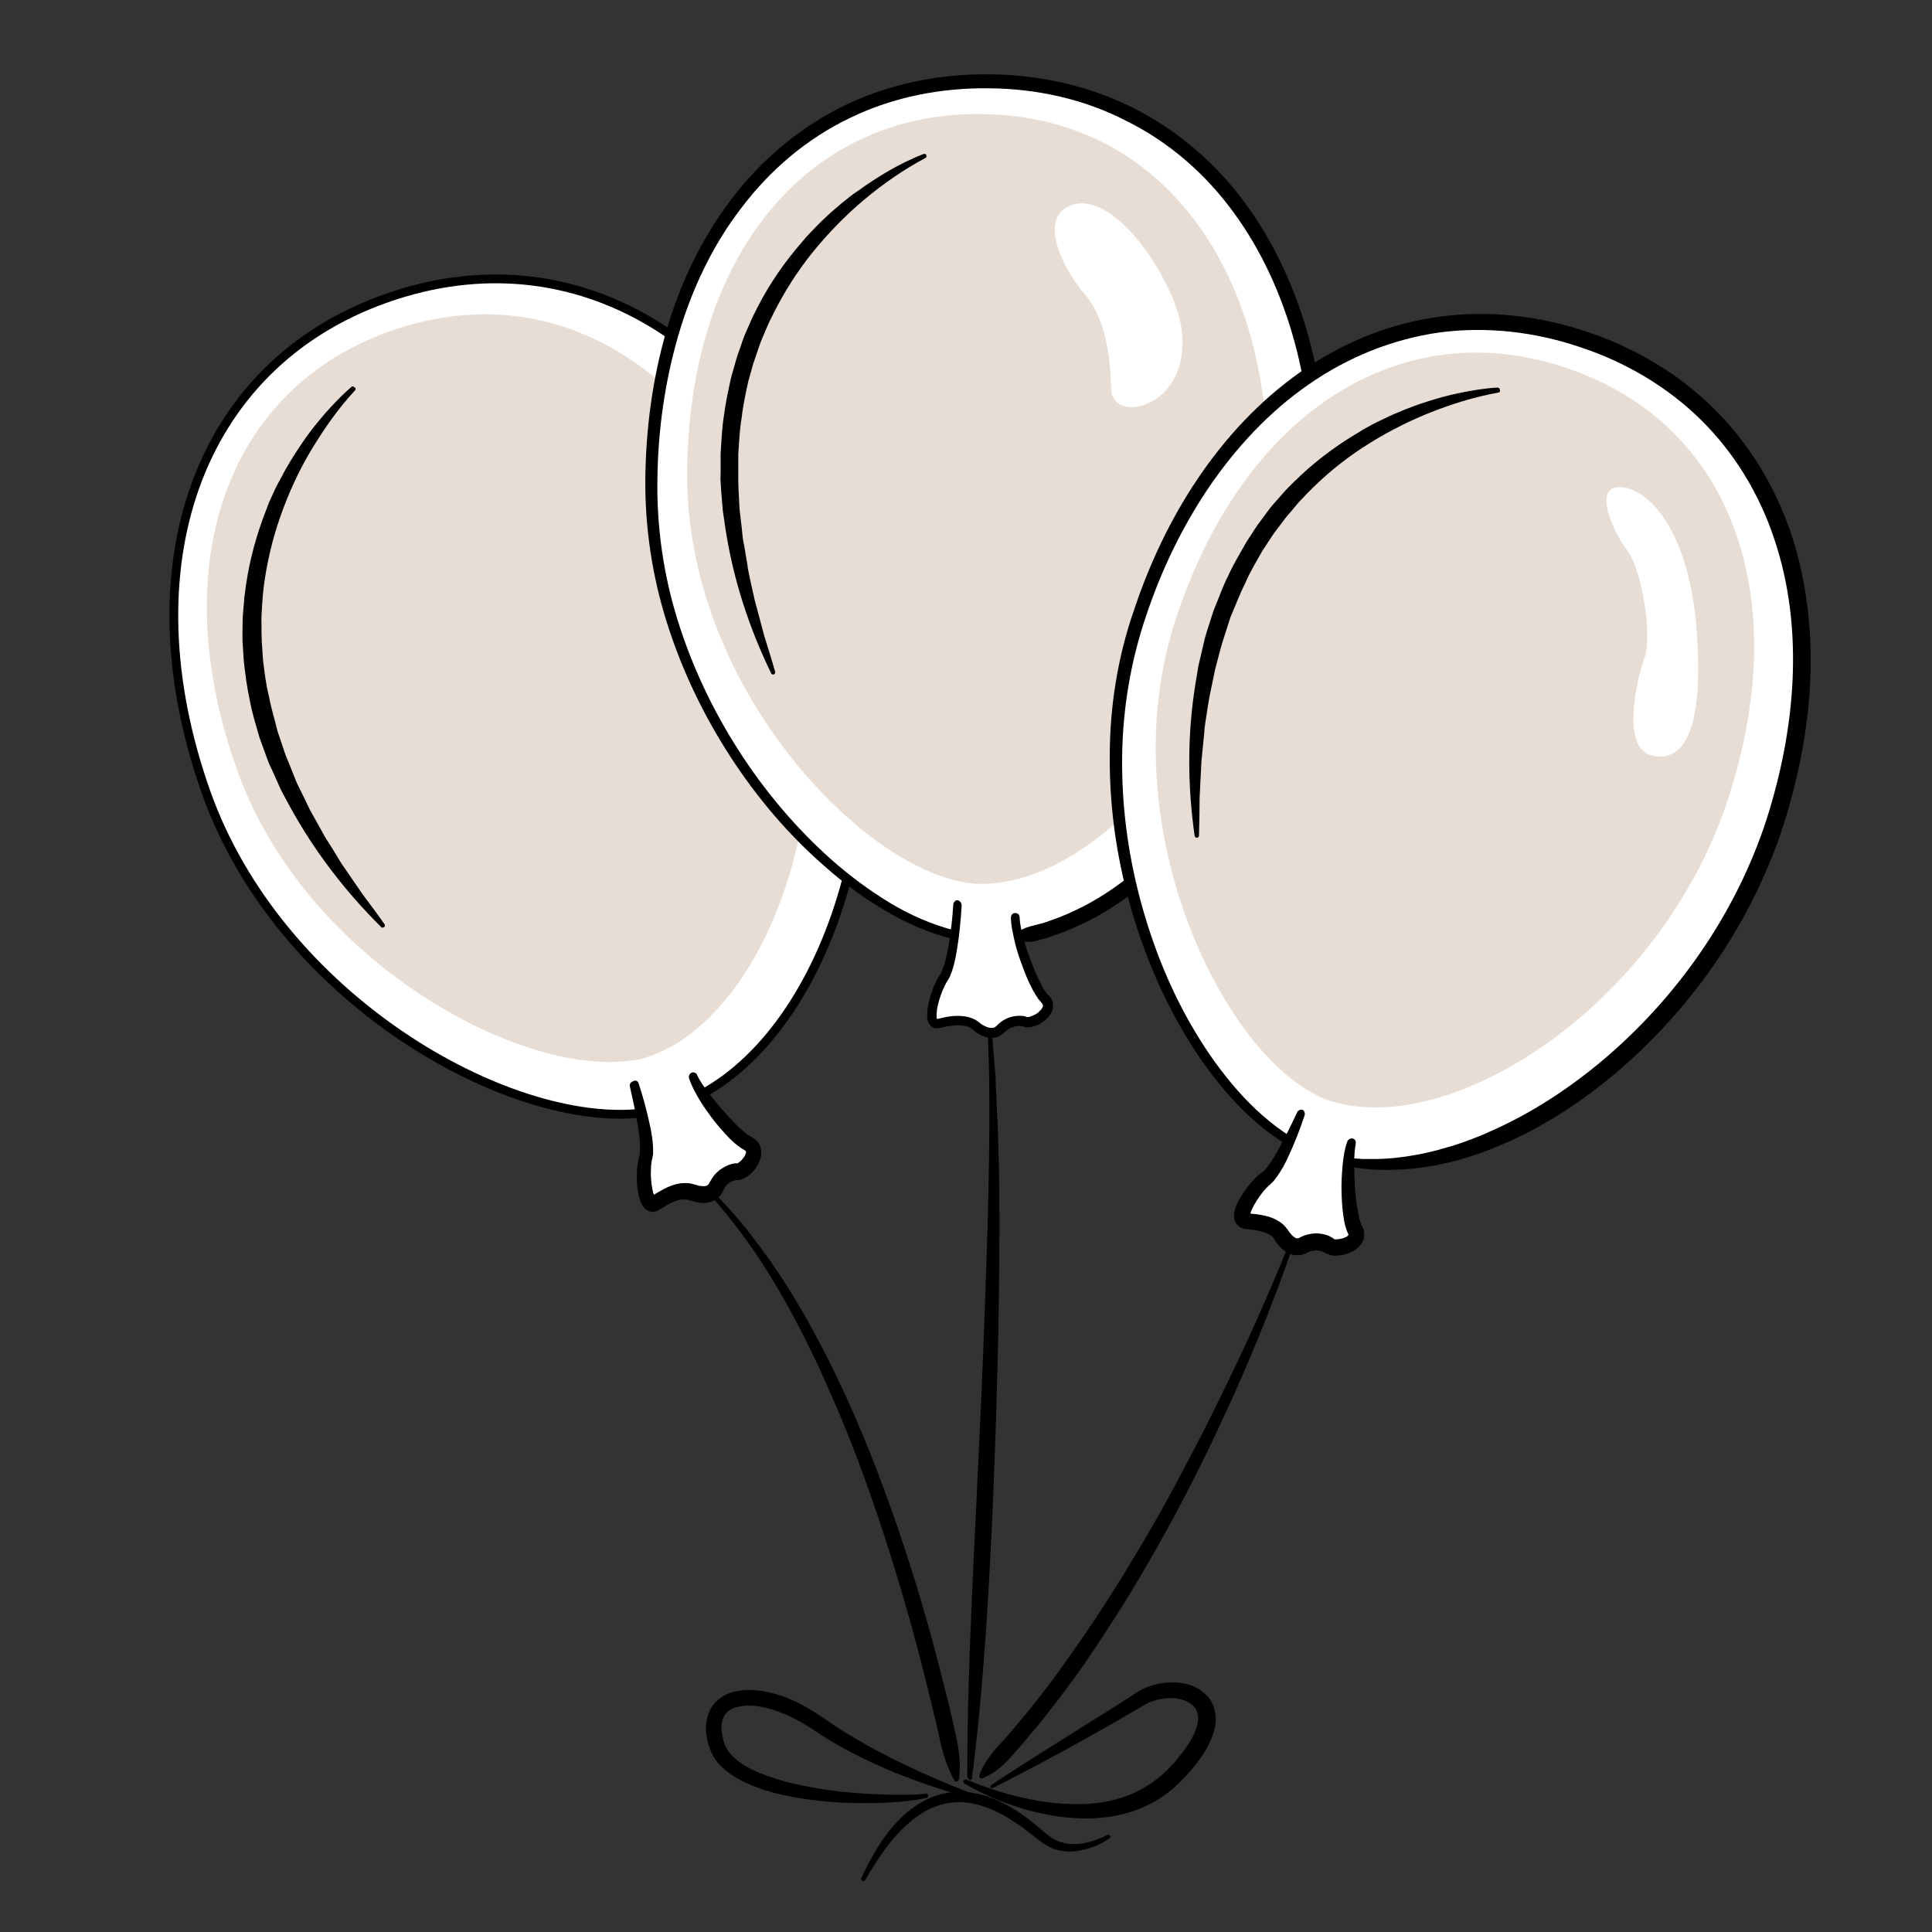 <?xml version="1.0" encoding="utf-8"?>
<!-- Generator: Adobe Illustrator 24.1.3, SVG Export Plug-In . SVG Version: 6.00 Build 0)  -->
<svg version="1.1" id="Layer_1" xmlns="http://www.w3.org/2000/svg" xmlns:xlink="http://www.w3.org/1999/xlink" x="0px" y="0px"
	 viewBox="0 0 623.6 623.6" style="enable-background:new 0 0 623.6 623.6;" xml:space="preserve">
<rect x="0" y="0" width="623.6" height="623.6" fill="#333333" stroke="none"/>
<style type="text/css">
	.st0{fill:#FFFFFF;stroke:#009EE2;stroke-miterlimit:10;}
	.st1{fill:#E8DDD4;}
	.st2{fill:none;stroke:#009EE2;stroke-miterlimit:10;}
	.st3{fill:none;stroke:#000000;stroke-width:2.835;stroke-linecap:round;stroke-linejoin:round;stroke-miterlimit:10;}
	.st4{fill:#FFFFFF;}
</style>
<path class="st0" d="M269.6,182.5c-25.5-72.1-83.6-108-145-86.3s-83.6,87.3-58.1,159.4C90.1,322.3,163.8,364,207,359.3
	c1.1,5.2,2.1,11.2,1.3,14.2c-1.5,5.8-0.2,17,3.2,14.7c3.4-2.3,8-4.8,11.5-3.4c3.6,1.4,6.8,1.1,8-1.7c1.2-2.8,4.2-4.8,6.9-4.8
	c2.6,0,8.1-6.8,3.4-9.1c-3.6-1.7-10.5-9.7-14.7-16C269.7,329.6,293.4,249.7,269.6,182.5z"/>
<path class="st1" d="M209.2,341.1c-2.1,0.8-4.2,1.1-7.2,1.4c-18.4,2-44.6-6.7-68.1-22.7c-27.3-18.5-47.7-43.9-57.5-71.6
	c-23.3-65.8-3.4-122.6,49.5-141.3c25.8-9.1,51.4-6.8,73.9,6.8c23.2,14,41.5,38.5,53,70.9c22.3,63-1.3,134.2-36.5,153.4
	C213.6,339.4,211.7,340.2,209.2,341.1z"/>
<path class="st3" d="M226.6,353.1c43.1-23.5,66.8-103.3,43-170.5c-25.5-72.1-83.6-108-145-86.3s-83.6,87.3-58.1,159.4
	C90.1,322.3,163.8,364,207,359.3"/>
<g>
	<path d="M114.6,126c-5.4,5.8-10,12.4-14.1,19.2c-4.1,6.8-7.4,14.1-10,21.5c-2.6,7.4-4.4,15.1-5.4,22.9l-0.3,2.9
		c-0.1,1-0.1,2-0.2,2.9c-0.1,2-0.3,3.9-0.2,5.9c0,2,0,3.9,0.1,5.9l0.4,5.9c0.5,3.9,0.9,7.8,1.9,11.6c0.7,3.9,1.9,7.6,2.8,11.4
		l1.9,5.6c0.3,0.9,0.6,1.9,1,2.8l1.1,2.7l2.2,5.5l2.6,5.3l1.3,2.7c0.4,0.9,0.9,1.7,1.4,2.6l2.9,5.2l0.7,1.3l0.8,1.3l1.6,2.5l3.1,5.1
		l6.8,9.9c2.4,3.2,4.8,6.4,7.1,9.7l0,0c0.2,0.3,0.2,0.8-0.2,1c-0.3,0.2-0.7,0.2-0.9-0.1c-11.5-11.4-21.5-24.4-29.4-38.8l-2.9-5.4
		l-2.5-5.6l-1.3-2.8c-0.4-0.9-0.7-1.9-1.1-2.9l-2.1-5.8c-1.1-4-2.4-7.9-3.1-12c-0.9-4-1.4-8.2-1.9-12.3l-0.4-6.2
		c-0.1-2.1,0-4.1,0-6.2c0-2.1,0.2-4.1,0.4-6.2c0.1-1,0.1-2.1,0.3-3.1l0.4-3.1c1.2-8.2,3.4-16.2,6.4-23.9c0.4-1,0.7-1.9,1.1-2.9
		l1.3-2.8c0.8-1.9,1.8-3.7,2.8-5.5c0.9-1.8,2-3.6,3-5.3c1.1-1.7,2.2-3.5,3.3-5.1c2.3-3.4,4.8-6.6,7.5-9.7c2.7-3.1,5.5-6,8.6-8.7
		c0.3-0.3,0.7-0.2,1,0.1C114.9,125.3,114.9,125.7,114.6,126L114.6,126z"/>
</g>
<g>
	<path d="M206.1,349.6c1.5,4.5,2.7,9,3.7,13.7c0.5,2.3,0.9,4.7,1,7.2c0,0.6,0,1.3,0,2l-0.2,1.1l-0.1,0.5l-0.1,0.4
		c-0.2,1-0.3,2.1-0.3,3.1c-0.1,2.1,0.1,4.4,0.5,6.4c0.1,0.5,0.2,1,0.4,1.4c0.1,0.4,0.3,0.8,0.5,0.9c0,0,0.1,0.1-0.1-0.1
		c-0.1-0.1-0.6-0.2-0.8-0.2c-0.1,0-0.2,0.1-0.2,0.1c0,0-0.1,0.1,0.1-0.1l0.8-0.5c2.1-1.3,4.3-2.6,7-3.3c1.4-0.3,2.9-0.5,4.6-0.2
		c0.4,0.1,0.8,0.2,1.2,0.3l0.7,0.2c0.5,0.1,0.9,0.3,1.3,0.3c0.9,0.1,1.6,0.1,2-0.1c0.2-0.1,0.3-0.2,0.5-0.3c0.1-0.1,0.1-0.2,0.2-0.3
		c0-0.1,0.1-0.1,0.1-0.2l0.3-0.5c0.7-1.4,1.7-2.6,2.9-3.6c1.2-0.9,2.5-1.7,4.1-2.1c0.4-0.1,0.8-0.2,1.2-0.2l0.6,0c0.2,0,0.1,0,0.1,0
		c0,0,0,0-0.1,0c-0.1,0,0.3-0.1,0.5-0.3c0.6-0.4,1.2-1.1,1.7-1.8c0.5-0.7,0.6-1.4,0.6-1.7c-0.1-0.1,0-0.1-0.1-0.2c0,0,0-0.1-0.2-0.1
		c0,0-0.1-0.1-0.1-0.1l0,0l-0.1-0.1l-0.2-0.1c-0.3-0.2-0.7-0.4-1-0.6l-0.8-0.6c-0.6-0.4-1-0.8-1.5-1.2c-0.9-0.8-1.8-1.7-2.6-2.6
		c-1.6-1.8-3.2-3.6-4.6-5.5c-1.4-1.9-2.8-3.9-4-5.9c-1.2-2.1-2.4-4.2-3.2-6.7c-0.2-0.7,0.2-1.5,0.9-1.8c0.7-0.2,1.4,0.1,1.7,0.7
		l0,0.1c0.9,1.9,2.2,3.8,3.6,5.6c1.4,1.8,2.8,3.6,4.3,5.3c1.5,1.7,3,3.4,4.6,5c0.8,0.8,1.6,1.5,2.4,2.2c0.4,0.3,0.8,0.7,1.2,1
		l0.6,0.4c0.2,0.1,0.4,0.2,0.5,0.3l0.4,0.2l0.6,0.4c0.2,0.1,0.4,0.2,0.6,0.4c0.2,0.2,0.4,0.4,0.6,0.6c0.4,0.4,0.7,0.9,0.9,1.4
		c0.2,0.5,0.3,1.1,0.4,1.6c0.2,2.1-0.6,3.6-1.3,4.9c-0.8,1.3-1.7,2.4-3,3.3c-0.6,0.5-1.4,0.9-2.6,1.2c-0.2,0-0.3,0.1-0.5,0.1l-0.4,0
		l-0.2,0c-0.2,0-0.3,0-0.5,0.1c-1.5,0.3-3,1.5-3.6,2.9l-0.4,0.9c-0.2,0.4-0.5,0.8-0.8,1.2c-0.6,0.7-1.5,1.4-2.3,1.7
		c-1.8,0.7-3.4,0.7-4.9,0.4c-0.7-0.1-1.4-0.3-2.1-0.5l-0.9-0.3c-0.2,0-0.3-0.1-0.5-0.1c-0.7-0.1-1.5-0.1-2.4,0.1
		c-1.8,0.4-3.7,1.4-5.6,2.6l-0.7,0.4c-0.1,0-0.4,0.2-0.6,0.4c-0.3,0.1-0.7,0.3-1.1,0.4c-0.8,0.2-1.9-0.1-2.5-0.5
		c-0.7-0.4-1-0.9-1.3-1.3c-0.6-0.8-0.8-1.5-1-2.2c-0.2-0.7-0.4-1.3-0.5-2c-0.5-2.6-0.5-5-0.4-7.5c0.1-1.3,0.3-2.5,0.6-3.8l0.1-0.5
		c0-0.2,0-0.2,0.1-0.3l0.1-0.6c0-0.5,0.1-1,0.1-1.5c0-2.1-0.2-4.4-0.6-6.7c-0.7-4.5-1.7-9.1-2.7-13.5l0,0c-0.2-0.8,0.3-1.5,1.1-1.7
		C205.1,348.5,205.8,348.9,206.1,349.6z"/>
</g>
<path class="st0" d="M426,156c0-76.4-42.8-129.7-107.9-129.7S210.2,80.8,210.2,157.2c0,70.7,55.6,134.5,97.9,144.6
	c-0.7,5.3-1.8,11.3-3.4,13.8c-3.3,5-5.8,16-1.9,14.9c3.9-1,9.1-1.9,12,0.6c2.9,2.5,6,3.3,8.1,1c2.1-2.3,5.6-3.1,8.1-2.3
	c2.5,0.8,9.9-3.7,6.2-7.5c-2.8-2.8-6.7-12.6-8.5-20C377.1,294.6,426,227.3,426,156z"/>
<path class="st1" d="M316.1,285.3c-2.3,0-4.4-0.4-7.3-1c-18.1-4.3-39.8-21.2-56.7-44.1c-19.6-26.5-30.3-57.3-30.3-86.6
	c0-69.8,37.7-116.8,93.8-116.8c27.4,0,50.7,10.7,67.4,31c17.2,20.9,26.3,50.1,26.3,84.5c0,66.9-45.9,126.1-85.5,132.4
	C320.9,285.2,318.8,285.3,316.1,285.3z"/>
<g>
	<path d="M328.4,301c0.9-0.7,1.7-1.1,2.6-1.5c0.9-0.3,1.8-0.6,2.7-0.8l2.7-0.7c0.9-0.2,1.8-0.6,2.7-0.9c3.6-1.2,7.1-2.8,10.5-4.5
		c6.8-3.5,13.1-8,18.9-13c11.7-10,21.6-22.2,29.6-35.3c16.1-26.4,25.3-57.2,25.5-88.1c0-15.5-1.7-31-5.8-46
		c-4.1-14.9-10.5-29.2-19.6-41.6c-9-12.4-20.9-22.8-34.7-29.6C350,32,334.6,28.6,319.2,28.5c-15.4-0.2-30.9,2.8-44.7,9.5
		c-13.9,6.6-25.9,16.8-35.2,29.1c-9.4,12.2-16.1,26.5-20.4,41.3c-4.3,14.9-6.5,30.4-6.7,45.9c-0.3,15.5,1.9,31,6.5,45.8
		c4.6,14.8,11.3,29,19.7,42.1c8.4,13.1,18.5,25.1,30.1,35.4c5.8,5.1,12.1,9.8,18.7,13.8c6.6,4,13.8,7.1,21.2,9l0,0
		c0.8,0.2,1.2,1,1,1.7c-0.2,0.8-1,1.2-1.7,1c-7.8-1.9-15.2-5.1-22-9.2c-6.9-4-13.3-8.8-19.2-14c-12-10.4-22.3-22.6-30.9-35.9
		c-8.6-13.3-15.5-27.7-20.3-42.9c-4.8-15.1-7.2-31.1-7-47c0.2-15.8,2.3-31.7,6.7-47c4.4-15.3,11.3-29.9,21-42.7
		c9.6-12.7,22.2-23.4,36.7-30.4c14.5-7,30.6-10.2,46.6-10c16,0.1,32.1,3.6,46.4,10.8c14.4,7.2,26.9,18,36.3,30.9
		c9.5,12.9,16.1,27.7,20.4,43.1c4.2,15.4,6,31.3,6,47.2c-0.1,31.9-9.5,63.5-26,90.7c-8.3,13.6-18.4,26.1-30.6,36.6
		c-6.1,5.2-12.7,9.9-19.8,13.6c-3.6,1.8-7.3,3.5-11.1,4.8c-1,0.3-1.9,0.7-2.9,1l-2.9,0.8c-0.5,0.1-1,0.3-1.5,0.4
		c-0.5,0.1-1,0.1-1.5,0.1c-1,0-2.1,0-3.1-0.3c-0.8-0.2-1.3-1.1-1.1-1.9C327.9,301.6,328.1,301.3,328.4,301L328.4,301z"/>
</g>
<g>
	<path d="M298.7,51c-7,3.7-13.6,8.3-19.7,13.4c-6.1,5.1-11.6,10.8-16.6,16.9c-4.9,6.1-9.2,12.8-12.7,19.8l-1.3,2.6
		c-0.4,0.9-0.8,1.8-1.2,2.7c-0.7,1.8-1.6,3.6-2.2,5.5c-0.6,1.9-1.3,3.7-1.9,5.6l-1.6,5.7c-0.8,3.8-1.7,7.7-2.1,11.6
		c-0.7,3.9-0.8,7.8-1.1,11.7l0,5.9c0,1,0,2,0,3l0.1,3l0.3,5.9l0.7,5.9l0.3,3c0.1,1,0.3,2,0.5,2.9l1,5.9l0.2,1.5l0.3,1.5l0.6,2.9
		l1.3,5.8l3.1,11.6c1.2,3.8,2.4,7.7,3.5,11.5l0,0c0.1,0.4-0.1,0.8-0.5,0.9c-0.3,0.1-0.7-0.1-0.8-0.4c-7.1-14.6-12.2-30.2-14.7-46.4
		l-0.9-6.1l-0.5-6.1l-0.2-3.1c-0.1-1,0-2.1,0-3.1l0-6.2c0.3-4.1,0.4-8.2,1.1-12.3c0.5-4.1,1.4-8.1,2.3-12.2l1.7-6
		c0.6-2,1.4-3.9,2-5.9c0.7-2,1.6-3.8,2.4-5.7c0.4-0.9,0.8-1.9,1.3-2.8l1.4-2.8c3.8-7.3,8.6-14.2,14-20.4c0.7-0.8,1.3-1.6,2-2.3
		l2.1-2.2c1.4-1.5,2.9-2.9,4.4-4.3c1.5-1.4,3.1-2.7,4.6-4c1.6-1.3,3.2-2.6,4.9-3.7c3.3-2.4,6.7-4.6,10.3-6.7c3.5-2,7.2-3.8,11-5.3
		c0.4-0.1,0.8,0,0.9,0.4C299.2,50.4,299,50.8,298.7,51L298.7,51z"/>
</g>
<g>
	<path d="M310.4,292.3c-0.3,4.7-0.7,9.4-1.5,14.1c-0.4,2.3-0.8,4.7-1.6,7c-0.2,0.6-0.5,1.2-0.7,1.8c-0.3,0.6-0.7,1.3-1,1.7
		c-0.5,0.9-1,1.9-1.4,2.9c-0.8,2-1.5,4.2-1.8,6.3c-0.1,1-0.2,2.2,0,2.8c0,0.1,0.1,0.3,0.1,0.2c0,0-0.2-0.1-0.2-0.1c0,0,0,0,0,0
		c0,0,0,0,0.2-0.1l0.9-0.2c2.4-0.6,4.8-1,7.5-0.7c1.3,0.1,2.7,0.5,4,1.2c0.3,0.2,0.6,0.4,0.9,0.6l0.6,0.5c0.4,0.3,0.8,0.6,1.3,0.8
		c0.9,0.5,1.7,0.7,2.5,0.7c0.4,0,0.7-0.1,1-0.3c0.1-0.1,0.3-0.2,0.4-0.3l0.2-0.2l0.4-0.4c2.1-2,4.8-2.9,7.7-2.7
		c0.4,0,0.7,0.1,1.1,0.2l0.5,0.2c0.1,0,0.1,0,0.1,0c0,0,0,0,0,0c0.2,0,0.6,0,1-0.2c0.9-0.3,1.8-0.7,2.5-1.3c0.7-0.6,1.3-1.3,1.5-1.9
		c0-0.3,0.1-0.5-0.1-0.7c-0.1-0.1-0.1-0.3-0.2-0.4c-0.1-0.1-0.2-0.2-0.5-0.6c-0.2-0.3-0.5-0.5-0.7-0.8l-0.5-0.8
		c-0.4-0.5-0.6-1.1-1-1.6c-0.6-1.1-1.1-2.2-1.6-3.2c-1-2.2-1.8-4.4-2.6-6.6c-0.8-2.2-1.5-4.5-2-6.8c-0.5-2.3-1.1-4.7-1.1-7.3
		c0-0.8,0.6-1.4,1.4-1.4c0.8,0,1.4,0.6,1.4,1.4l0,0.1c0.1,2.1,0.6,4.3,1.2,6.5c0.6,2.2,1.3,4.4,2.1,6.5c0.8,2.2,1.6,4.3,2.6,6.4
		c0.5,1,1,2,1.5,3c0.3,0.5,0.5,1,0.9,1.4l0.4,0.6c0.2,0.2,0.3,0.4,0.5,0.5l0.7,0.8c0.3,0.3,0.5,0.7,0.6,1.1c0.2,0.4,0.3,0.9,0.3,1.3
		c0,0.5,0,0.9-0.1,1.4c-0.5,1.7-1.5,2.8-2.6,3.7c-1.1,0.9-2.2,1.5-3.6,1.9c-0.7,0.2-1.4,0.4-2.4,0.3l-0.4-0.1l-0.3-0.1l-0.3-0.1
		c-0.2,0-0.4-0.1-0.6-0.1c-1.8-0.2-3.8,0.5-5.1,1.8l-0.7,0.6c-0.3,0.3-0.6,0.5-1,0.7c-0.7,0.4-1.6,0.7-2.4,0.7
		c-1.6,0.1-3-0.4-4.2-1.1c-0.6-0.3-1.1-0.7-1.7-1.1l-0.7-0.6c-0.2-0.1-0.3-0.3-0.5-0.4c-0.7-0.4-1.6-0.7-2.7-0.8
		c-2-0.2-4.2,0.1-6.4,0.6l-0.8,0.2c-0.1,0-0.4,0.1-0.6,0.1c-0.3,0-0.6,0-0.9,0c-0.7-0.1-1.3-0.5-1.7-1c-0.4-0.5-0.5-0.9-0.7-1.3
		c-0.4-1.6-0.2-2.9-0.1-4.1c0.4-2.5,1.1-4.8,2-7.1c0.5-1.1,1-2.2,1.7-3.3c0.4-0.6,0.5-0.9,0.8-1.4c0.2-0.5,0.4-1,0.6-1.5
		c0.7-2.1,1.2-4.3,1.6-6.6c0.8-4.5,1.3-9.1,1.6-13.7l0,0c0.1-0.8,0.7-1.4,1.5-1.3C309.9,290.8,310.4,291.5,310.4,292.3z"/>
</g>
<path class="st0" d="M572.8,265.6c23.4-72.8-1.1-136.6-63.1-156.5S390.3,128,366.9,200.8c-21.6,67.3,11.8,145.1,49,167.6
	c-2.3,4.8-5.1,10.2-7.5,12.1c-4.7,3.7-10.4,13.4-6.3,13.6c4.1,0.2,9.3,1,11.3,4.3c2,3.3,4.7,5,7.4,3.5c2.7-1.5,6.3-1.2,8.4,0.3
	c2.1,1.5,10.6-0.5,8.2-5.2c-1.8-3.5-2.5-14.1-2-21.7C483.9,382.6,551.1,333.4,572.8,265.6z"/>
<path class="st1" d="M428.7,355.1c-2.2-0.7-4.1-1.7-6.6-3.2c-15.9-9.6-31.4-32.3-40.5-59.3c-10.5-31.3-11.4-63.8-2.4-91.8
	c21.3-66.5,71.6-99.7,125-82.5c26.1,8.4,45,25.7,54.7,50.1c10,25.1,9.7,55.7-0.8,88.5c-20.4,63.7-82.3,106-121.9,100
	C433.3,356.4,431.3,356,428.7,355.1z"/>
<g>
	<path d="M435.6,373.8l2.9,0.2l1.4,0.1c0.5,0,1,0,1.4,0l2.9,0c1,0,1.9-0.1,2.9-0.1c3.8-0.2,7.6-0.8,11.4-1.5
		c1.9-0.4,3.7-0.8,5.6-1.3c1.8-0.6,3.7-1,5.5-1.6c1.8-0.6,3.6-1.2,5.4-1.9c1.8-0.7,3.6-1.4,5.3-2.2c14.1-6.1,27.1-14.7,38.8-24.8
		c23.3-20.2,41.4-46.6,51-75.9c4.7-14.7,7.8-30,8.5-45.4c0.7-15.4-1-30.9-5.9-45.4c-4.8-14.5-12.9-27.9-23.8-38.6
		c-10.9-10.7-24.4-18.6-39-23.4c-14.5-4.9-30.1-6.7-45.2-4.7c-15.1,2.1-29.7,8-42.3,16.8c-12.6,8.7-23.3,20.2-32,32.9
		c-8.7,12.8-15.5,26.9-20.4,41.6c-5,14.6-7.6,30-7.8,45.5c-0.2,15.5,1.8,31,5.8,46.1c4,15,9.8,29.6,17.8,42.9
		c4,6.7,8.5,13,13.6,18.8c5.1,5.8,10.9,11,17.4,15.1l0,0c0.7,0.4,0.9,1.3,0.4,2c-0.4,0.7-1.3,0.9-1.9,0.5
		c-6.8-4.2-12.9-9.5-18.2-15.5c-5.3-5.9-10-12.4-14.1-19.2c-8.2-13.6-14.3-28.4-18.5-43.6c-4.2-15.3-6.4-31.1-6.3-47
		c0-15.9,2.5-31.9,7.7-46.9c5-15.1,11.8-29.6,20.7-42.8c8.9-13.2,19.9-25.1,33.1-34.4c13.1-9.2,28.4-15.6,44.4-17.8
		c16-2.3,32.4-0.4,47.6,4.6c15.2,5,29.6,13.3,41.1,24.6c11.6,11.3,20.2,25.5,25.3,40.7c5.1,15.3,6.9,31.5,6.2,47.4
		c-0.7,16-3.9,31.7-8.7,46.9c-9.9,30.4-28.5,57.7-52.6,78.6c-12.1,10.4-25.6,19.3-40.5,25.3c-7.4,3-15.2,5.3-23.2,6.4
		c-4,0.5-8,0.9-12,0.8c-4,0.1-8-0.4-12-1.1c-0.8-0.1-1.3-0.9-1.2-1.6C434.1,374.3,434.8,373.8,435.6,373.8L435.6,373.8z"/>
</g>
<g>
	<path d="M483.7,126.7c-7.8,1.4-15.5,3.8-22.9,6.8c-7.4,3-14.4,6.7-21,11c-6.6,4.3-12.7,9.4-18.1,15l-2,2.1
		c-0.7,0.7-1.3,1.5-1.9,2.2c-1.2,1.5-2.6,2.9-3.7,4.5c-1.2,1.6-2.4,3.1-3.5,4.7l-3.2,4.9c-1.9,3.4-4,6.8-5.5,10.4
		c-1.8,3.5-3.1,7.2-4.7,10.8l-1.8,5.6c-0.3,0.9-0.6,1.9-0.9,2.8l-0.8,2.9l-1.5,5.7l-1.2,5.8l-0.6,2.9c-0.2,1-0.3,2-0.5,2.9l-0.9,5.9
		l-0.2,1.5l-0.1,1.5l-0.3,3l-0.6,6l-0.6,12c0,4-0.1,8-0.2,12.1l0,0c0,0.4-0.3,0.7-0.7,0.7c-0.4,0-0.6-0.3-0.7-0.6
		c-2.3-16-2.4-32.5,0.2-48.7l1-6.1l1.4-6l0.7-3c0.3-1,0.6-2,0.9-3l1.9-5.9c1.6-3.8,2.9-7.7,4.8-11.4c1.7-3.8,3.9-7.3,5.9-10.9
		l3.4-5.2c1.2-1.7,2.5-3.3,3.7-5c1.2-1.7,2.7-3.1,4-4.7c0.7-0.8,1.4-1.6,2.1-2.3l2.2-2.2c5.9-5.8,12.5-10.9,19.5-15.1
		c0.9-0.5,1.8-1.1,2.6-1.6l2.7-1.5c1.8-1,3.7-1.8,5.5-2.7c1.8-0.9,3.8-1.6,5.6-2.4c1.9-0.7,3.8-1.5,5.8-2.1
		c3.9-1.3,7.8-2.4,11.8-3.2c4-0.8,8-1.5,12.1-1.7c0.4,0,0.7,0.3,0.7,0.7C484.3,126.3,484.1,126.6,483.7,126.7L483.7,126.7z"/>
</g>
<g>
	<path d="M421.1,360c-1.5,4.5-3.2,8.9-5.2,13.2c-1,2.2-2.1,4.3-3.6,6.4c-0.4,0.5-0.8,1.1-1.2,1.6l-0.8,0.8l-0.4,0.4l-0.3,0.2
		c-0.7,0.7-1.5,1.5-2.1,2.3c-1.3,1.7-2.5,3.5-3.4,5.4c-0.2,0.5-0.4,0.9-0.5,1.3c-0.1,0.4-0.2,0.8-0.2,1c0,0,0,0.1,0-0.2
		c-0.1-0.2-0.4-0.6-0.7-0.7c-0.1,0-0.1-0.1-0.2-0.1c-0.1,0-0.1,0-0.1,0c0,0,0,0-0.1,0l0,0l0.1,0l0.1,0l0.9,0.1
		c2.5,0.2,5,0.5,7.7,1.6c1.3,0.6,2.7,1.4,3.8,2.7c0.3,0.3,0.5,0.7,0.8,1l0.4,0.6c0.3,0.4,0.6,0.7,0.8,1c0.6,0.6,1.2,1,1.6,1.1
		c0.2,0,0.3,0,0.5,0c0.1,0,0.2-0.1,0.3-0.1l0.7-0.4c1.5-0.7,3-1,4.5-1.1c1.5,0,3.1,0.2,4.6,0.9c0.4,0.2,0.7,0.4,1.1,0.6l0.5,0.4
		c0.1,0.1,0.1,0,0.1,0c0,0,0,0-0.1,0c-0.1,0,0,0,0,0c0,0,0,0,0.1,0c0.1,0,0.3,0.1,0.5,0c0.7,0,1.6-0.1,2.4-0.4
		c0.8-0.3,1.4-0.7,1.5-0.9c0-0.1,0.1,0,0-0.1c0,0,0-0.1,0-0.2c0,0,0-0.1,0-0.2l0,0L435,398l-0.1-0.3c-0.1-0.4-0.3-0.7-0.4-1.1
		l-0.3-1c-0.2-0.7-0.3-1.3-0.4-1.9c-0.2-1.2-0.4-2.5-0.5-3.7c-0.2-2.4-0.3-4.8-0.3-7.2c0-2.4,0.2-4.8,0.4-7.2
		c0.3-2.4,0.6-4.8,1.5-7.2c0.3-0.7,1.1-1.1,1.8-0.9c0.7,0.2,1,0.9,0.9,1.6l0,0.1c-0.4,2-0.5,4.3-0.5,6.6c0,2.3,0.1,4.6,0.2,6.8
		c0.1,2.3,0.4,4.5,0.7,6.8c0.2,1.1,0.4,2.2,0.6,3.2c0.1,0.5,0.2,1.1,0.4,1.5l0.2,0.7c0.1,0.2,0.2,0.4,0.3,0.6l0.2,0.4l0.3,0.7
		c0.1,0.2,0.2,0.4,0.2,0.7c0,0.3,0.1,0.5,0.1,0.8c0.1,0.5,0,1.1-0.1,1.7c-0.1,0.6-0.4,1.1-0.6,1.5c-1.2,1.8-2.7,2.6-4,3.2
		c-1.4,0.5-2.8,0.9-4.4,0.9c-0.8,0-1.7-0.1-2.8-0.6c-0.2-0.1-0.3-0.2-0.5-0.2l-0.3-0.2l-0.2-0.1c-0.1-0.1-0.3-0.2-0.5-0.2
		c-1.3-0.6-3.2-0.5-4.5,0.1l-0.2,0.1l-0.6,0.3c-0.4,0.2-0.9,0.4-1.4,0.5c-1,0.2-2.1,0.2-3,0c-1.9-0.5-3.2-1.6-4.2-2.7
		c-0.5-0.5-0.9-1.1-1.3-1.7l-0.5-0.8c-0.1-0.1-0.1-0.3-0.3-0.4c-0.4-0.5-1.1-0.9-1.9-1.3c-1.7-0.7-3.8-1.1-5.9-1.3l-0.8-0.1l-0.3,0
		c-0.2,0-0.3,0-0.5-0.1c-0.3-0.1-0.7-0.2-1.1-0.4c-0.8-0.4-1.5-1.3-1.8-2c-0.3-0.8-0.3-1.4-0.3-1.9c0-1,0.3-1.8,0.5-2.5
		c0.2-0.7,0.5-1.3,0.8-1.9c1.2-2.3,2.7-4.4,4.3-6.3c0.8-0.9,1.7-1.9,2.8-2.7l0.4-0.3c0.1-0.1,0.2-0.2,0.3-0.2l0.5-0.4
		c0.3-0.4,0.7-0.7,1-1.1c1.3-1.7,2.5-3.6,3.6-5.6c2.2-4,4.3-8.2,6.2-12.3l0,0c0.3-0.7,1.2-1,1.9-0.7
		C421,358.6,421.3,359.3,421.1,360z"/>
</g>
<g>
	<path d="M312.3,579.9c-7.2-1.7-14-4.1-20.8-6.7c-3.4-1.3-6.8-2.8-10.1-4.3c-1.7-0.8-3.3-1.6-4.9-2.4c-1.6-0.8-3.3-1.7-4.9-2.6
		c-1.6-0.9-3.2-1.8-4.8-2.8c-1.6-1-3.1-2-4.6-3c-2.9-1.9-5.9-3.6-9.1-4.9c-3.1-1.3-6.4-2.3-9.7-2.6c-3.2-0.3-6.5,0.2-8.4,1.8
		c-1,0.8-1.6,1.9-1.9,3.1c-0.3,1.3-0.3,2.8,0,4.3l0.2,1.2c0.1,0.4,0.2,0.8,0.3,1.2c0.1,0.4,0.3,0.7,0.4,1c0.1,0.3,0.2,0.7,0.5,1
		c0.6,1.3,1.7,2.4,2.9,3.5c2.4,2.1,5.5,3.7,8.7,4.9c3.2,1.3,6.6,2.3,10,3.1c6.9,1.6,14,2.6,21.2,3.1c3.6,0.3,7.2,0.4,10.8,0.5
		c1.8,0,3.6,0,5.4,0c1.8-0.1,3.6-0.1,5.3-0.4l0,0c0.4-0.1,0.7,0.2,0.8,0.6c0,0.4-0.2,0.7-0.5,0.8c-3.6,0.8-7.3,1.2-10.9,1.4
		c-3.6,0.3-7.3,0.3-11,0.3c-7.3-0.1-14.6-0.7-21.9-2.1c-3.6-0.7-7.3-1.6-10.8-2.9c-3.5-1.3-7.1-3-10.2-5.5c-1.5-1.3-3.1-2.8-4.1-4.7
		c-0.3-0.5-0.5-1-0.7-1.5c-0.2-0.5-0.5-1-0.6-1.5c-0.1-0.5-0.3-1-0.4-1.4l-0.3-1.5c-0.4-2-0.5-4.2,0.1-6.5c0.5-2.2,1.8-4.5,3.7-5.9
		c1.8-1.5,4-2.4,6.1-2.7c2.1-0.4,4.2-0.4,6.1-0.2c4,0.4,7.7,1.5,11.2,3c3.5,1.5,6.8,3.5,9.9,5.6c1.5,1,2.9,2,4.4,3
		c1.5,0.9,3,2,4.5,2.8c1.5,0.9,3.1,1.8,4.6,2.7c1.5,0.9,3.1,1.7,4.7,2.6c3.2,1.7,6.4,3.3,9.6,4.8c6.5,3.1,13.2,5.9,19.8,8.5l0.1,0
		c0.4,0.1,0.5,0.5,0.4,0.9C313,579.8,312.7,580,312.3,579.9z"/>
</g>
<g>
	<path d="M320,576.1c12.3-8.1,24.8-15.8,37.2-23.6c3.1-1.9,6.2-3.9,9.2-5.9c3.4-2.3,7.6-3.5,11.8-3.6c2.1,0,4.2,0.3,6.3,1
		c2.1,0.8,4.1,2.1,5.7,4c1.5,2,2.2,4.5,2.2,6.8c0,2.3-0.6,4.4-1.4,6.4c-1.6,3.9-3.9,7-6.4,10c-1.3,1.5-2.6,2.8-3.9,4.2l-2.2,2
		c-0.7,0.6-1.5,1.2-2.3,1.8c-6.4,4.7-14.2,7.1-21.8,7.6c-3.8,0.3-7.7,0.1-11.4-0.3c-3.8-0.5-7.4-1.2-11.1-2.2
		c-7.2-2-14.1-4.8-20.6-8.6c-0.3-0.2-0.5-0.6-0.3-1c0.2-0.3,0.6-0.4,0.9-0.3l0,0c6.7,2.8,13.7,5,20.7,6.4c3.5,0.7,7.1,1.2,10.6,1.4
		c3.5,0.2,7.1,0.2,10.6-0.2c3.5-0.4,6.9-1.2,10.1-2.4c3.2-1.2,6.2-2.9,8.9-4.9c0.7-0.5,1.4-1,2-1.6l1.9-1.7l1.8-1.9
		c0.6-0.6,1.2-1.3,1.7-2c2.2-2.7,4.3-5.5,5.5-8.5c0.6-1.5,1-3,1-4.3c0-1.4-0.3-2.5-1-3.5c-1.5-1.9-4.5-3.1-7.7-3.1
		c-3.2,0-6.4,0.8-9.1,2.5c-3.2,1.9-6.4,3.7-9.6,5.6c-12.8,7.3-25.7,14.3-38.8,20.9c-0.3,0.2-0.8,0-1-0.3
		C319.6,576.7,319.7,576.3,320,576.1z"/>
</g>
<g>
	<path d="M358.1,593.4c-1.7,1.2-3.6,2.1-5.5,2.8c-2,0.7-4,1.2-6.2,1.4c-2.1,0.1-4.4-0.1-6.5-0.9l-1.5-0.7c-0.5-0.3-0.9-0.6-1.4-0.9
		c-1-0.6-1.7-1.2-2.5-1.8c-1.6-1.2-3.1-2.4-4.7-3.6c-1.6-1.1-3.2-2.2-4.9-3.2c-1.7-1-3.4-1.9-5.1-2.6c-1.8-0.7-3.6-1.3-5.4-1.7
		c-3.7-0.8-7.5-0.7-11,0.4c-3.6,1.1-6.9,3.1-9.8,5.6c-5.9,5-10.3,11.7-14.3,18.6l0,0c-0.2,0.3-0.6,0.5-1,0.3
		c-0.3-0.2-0.4-0.6-0.3-0.9c3.4-7.3,7.5-14.5,13.6-20.2c3.1-2.8,6.7-5.2,10.8-6.5c4.1-1.3,8.6-1.5,12.7-0.6
		c4.2,0.8,8.1,2.6,11.6,4.7c3.6,2.1,6.8,4.7,9.8,7.3c0.8,0.6,1.5,1.3,2.3,1.8l1.1,0.8l1.2,0.6c1.6,0.7,3.4,1.1,5.3,1.1
		c3.7,0.1,7.6-1.2,11-2.9l0,0c0.3-0.2,0.8,0,1,0.3C358.5,592.8,358.4,593.2,358.1,593.4z"/>
</g>
<g>
	<path d="M308.1,574.8c-2.2-3.9-3.5-8-4.5-12.2c-0.9-4.2-1.9-8.4-2.9-12.5c-2-8.3-4.1-16.6-6.4-24.9c-4.6-16.5-9.7-32.9-15.6-49
		c-2.9-8.1-6.1-16-9.5-23.9c-1.7-3.9-3.5-7.8-5.2-11.7c-1.9-3.8-3.7-7.7-5.7-11.5c-7.8-15.2-17-29.8-28.4-42.6l0,0
		c-0.3-0.3-0.2-0.7,0.1-1c0.3-0.3,0.7-0.2,1,0l4.4,4.7c1.5,1.6,2.8,3.3,4.2,4.9c1.4,1.6,2.7,3.4,4,5.1l2,2.6
		c0.6,0.9,1.2,1.8,1.9,2.6c5,7,9.6,14.4,13.8,22c2.1,3.8,4.1,7.6,6.1,11.5c1.9,3.9,3.8,7.8,5.6,11.7c3.6,7.9,6.9,15.8,10,23.9
		c3.1,8.1,6,16.2,8.7,24.4c2.7,8.2,5.3,16.4,7.6,24.8c2.4,8.3,4.5,16.7,6.6,25c1,4.2,2,8.4,2.9,12.6c0.8,4.2,1.4,8.6,0.7,13.1
		c-0.1,0.4-0.4,0.7-0.8,0.6C308.4,575.1,308.2,575,308.1,574.8L308.1,574.8z"/>
</g>
<g>
	<path d="M312.2,573.4c0-19.9,0.7-39.8,1.6-59.7l1.4-29.8l1.4-29.8c0.9-19.9,1.6-39.8,2.2-59.6c0.5-19.9,0.9-39.8,0.1-59.6l0,0
		c0-0.4,0.3-0.7,0.7-0.7c0.4,0,0.7,0.3,0.7,0.6l0.6,7.5c0.2,2.5,0.5,5,0.5,7.5c0.2,5,0.5,10,0.7,15l0.4,15l0.1,15
		c0,19.9-0.4,39.9-1,59.8c-0.3,10-0.7,19.9-1.1,29.9c-0.4,10-0.9,19.9-1.5,29.9c-1.2,19.9-2.7,39.8-5.3,59.6
		c-0.1,0.4-0.4,0.7-0.8,0.6C312.5,574,312.2,573.7,312.2,573.4z"/>
</g>
<g>
	<path d="M416.8,403.7c-1.3,3.9-2.8,7.8-4.2,11.7c-1.5,3.9-3,7.7-4.5,11.6c-3.1,7.7-6.3,15.3-9.7,22.9c-3.4,7.5-6.9,15-10.6,22.5
		c-3.7,7.4-7.5,14.8-11.5,22c-4,7.3-8.2,14.4-12.5,21.5c-4.4,7.1-8.9,14-13.6,20.9c-4.8,6.8-9.8,13.5-15,19.9
		c-2.7,3.2-5.3,6.4-8.1,9.5c-2.7,3.2-5.8,6.1-10,7.8c-0.4,0.2-0.8,0-1-0.4c-0.1-0.2-0.1-0.4,0-0.5l0,0c0.7-2.2,1.8-4,3-5.7
		c1.2-1.7,2.5-3.2,3.9-4.7c2.8-3,5.3-6.2,8-9.3c5.2-6.3,10.1-12.9,14.8-19.6c4.7-6.7,9.3-13.5,13.7-20.5c4.4-7,8.6-14,12.7-21.1
		c4.1-7.1,8-14.4,11.8-21.7c3.9-7.3,7.5-14.6,11.1-22c7.3-14.8,14-29.9,20.2-45.1l0,0c0.1-0.4,0.6-0.5,0.9-0.4
		C416.7,403,416.9,403.4,416.8,403.7z"/>
</g>
<path class="st4" d="M369,130.8c10.4-3.4,17.2-17.3,9.2-35.3c-7.9-18-22.6-33.8-33.1-29c-10.6,4.8-0.5,22.3,5,28.4
	s8.4,17.5,8.5,30.4C358.7,130.6,363.6,132.6,369,130.8z"/>
<path class="st4" d="M522.6,157.2c8.3-0.1,22.6,12.2,25.1,46.9c2.5,34.6-5.7,42.3-15,39.6c-9.3-2.7-4.5-24.3-1.9-31.4
	c2.6-7.1-0.9-28.6-5.5-34.5C520.8,171.9,514.1,157.3,522.6,157.2z"/>
</svg>
